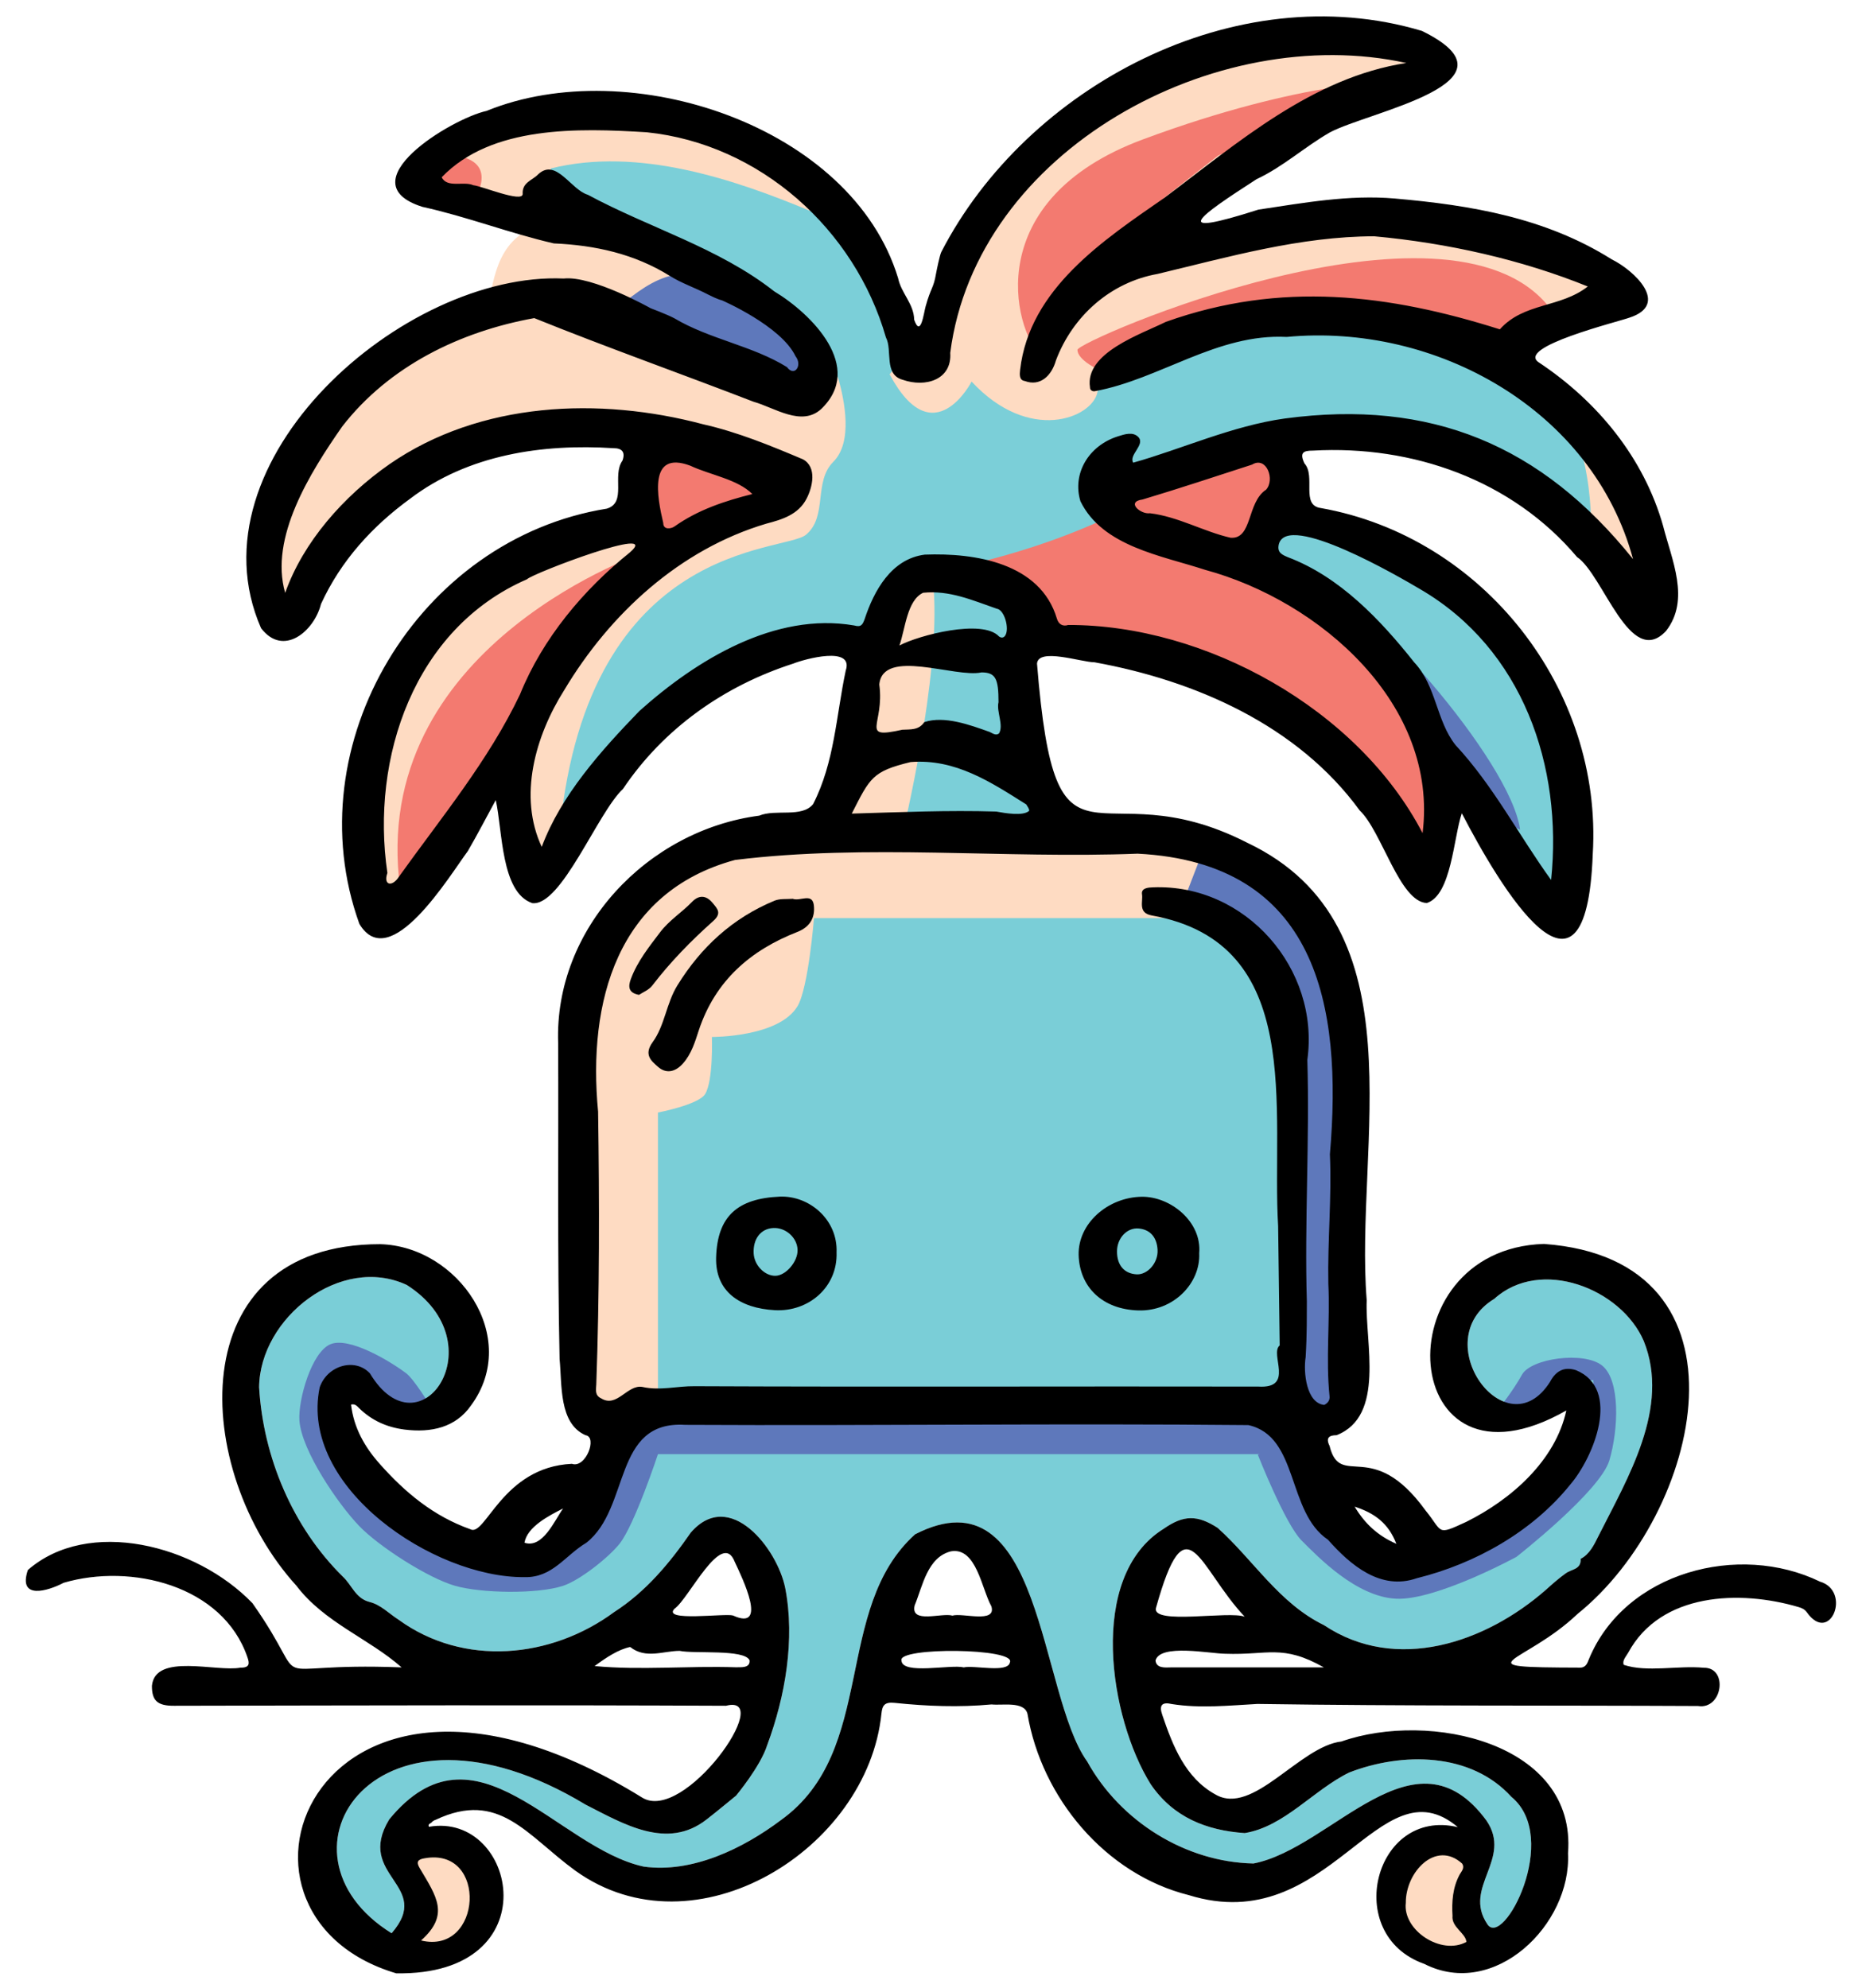<?xml version="1.0" encoding="utf-8"?>
<!-- Generator: Adobe Illustrator 27.6.1, SVG Export Plug-In . SVG Version: 6.00 Build 0)  -->
<svg version="1.1" id="Layer_1" xmlns="http://www.w3.org/2000/svg" xmlns:xlink="http://www.w3.org/1999/xlink" x="0px" y="0px"
	 viewBox="0 0 153.96 164.73" style="enable-background:new 0 0 153.96 164.73;" xml:space="preserve">
<style type="text/css">
	.st0{fill:#FEDBC2;}
	.st1{fill:#5E78BB;}
	.st2{fill:#F37A70;}
	.st3{fill:#7BCFD8;}
	.st4{fill:#7ACED7;}
</style>
<path class="st0" d="M29.65,42.5c-3.77,1.21-3.32-16.3,37.14-9.51c0,0,2.11,4.23-1.51,6.94l-7.7-3.47l-3.17,0.6l-4.83-1.66
	l-5.74,0.45l-5.89,0.91l-5.13,2.72"/>
<path class="st0" d="M67.09,69.07l4.98-15.55l-6.34-0.6L53.8,59.71l-5.74,7.85l-2.87,4.68l-2.72-3.32l-0.6-4.38l-2.26,2.11
	c0,0-2.11,4.23-3.02,4.83s-4.08,4.08-4.08,4.08s-1.81-0.75-1.81-1.21c0-0.45-0.75-5.59-0.75-6.04c0-0.45-0.3-6.64-0.3-6.64
	l3.47-6.79l8.45-7.4l6.94-3.62l3.77-0.91l1.06-5.59l-3.77-1.96l-10.57,1.51l-11.78,8.3l-2.26,3.77l-1.36,2.72l-1.81-2.42l1.66-10.57
	l3.02-5.28l4.23-3.62l6.49-3.62l4.83-0.3l3.77-8.76l-11.62-1.81l0.6-1.96l8.3-4.08l13.74-0.15l7.7,4.23l5.59,4.38l3.93,7.25
	l0.75,4.68l2.11,0.15l1.96-7.7l8.76-11.62l8.15-4.98l9.96-2.42l8.15-0.15l4.23,0.75l-0.45,2.87l-12.08,5.28l-8,5.74l-1.96,3.02
	l20.08-2.72l10.72,1.51l5.74,2.11l2.42,2.72l-10.11,5.06l4.38,4.15l6.04,6.34l2.72,6.49l-1.21,4.08l-9.51-10.72l-14.95-4.38
	l-5.28,1.06l-0.45,6.49l15.25,6.94l6.94,8.15l1.51,7.55l0.45,7.1l-1.66,3.02l-8.45-11.78l-2.11,9.06l-9.51-12.98l-14.49-5.59
	l-8.45-1.81l0.3,16.46L67.09,69.07z"/>
<path class="st1" d="M49.88,26.19c1.96-0.6,4.53-4.68,8.91-3.17s9.21,6.19,9.21,6.19l-0.45,2.72l-6.94-1.06L49.88,26.19z"/>
<path class="st2" d="M61.5,39.48l-8.15-2.11l-0.75,4.08l1.06,4.23c0,0-22.49,7.49-20.61,27l2.34,0.48l1.81-4.38l3.62-4.98l3.32-5.28
	l2.72-4.23l6.49-5.59l4.83-4.53l5.74-2.11"/>
<path class="st2" d="M39.01,16.98l-4.53-2.57c0,0,2.11-2.26,4.38-1.21S39.01,16.98,39.01,16.98z"/>
<path class="st2" d="M86.26,29.52c-2.34-2.34-4.98-12.98,8.45-17.97s21.14-4.83,21.14-4.83s-4.83,1.81-5.43,1.96
	s-9.51,4.23-9.51,4.23l-4.42,3.46l-6.3,6.66L86.26,29.52z"/>
<path class="st2" d="M92.6,31.18c-1.81-0.45-3.32-1.43-3.32-2.19c0-0.75,30.57-14.04,39.02-3.62l-3.85,3.93l-7.25-2.04l-7.32-0.38
	l-5.81-0.08l-5.13,1.43L92.6,31.18z"/>
<polygon class="st3" points="105.74,47.33 113.13,52.61 128.68,75.56 130.34,68.92 128.38,57.9 121.44,49.74 112.83,43.86 
	106.04,41.59 "/>
<path class="st1" d="M108.6,47.93c4.23,1.06,16.61,15.1,17.36,20.83l-2.87-1.51"/>
<polygon class="st2" points="97.28,38.42 91.39,41.89 95.92,44.46 101.66,46.12 104.07,44.91 106.04,41.59 106.79,38.72 
	105.43,36.01 "/>
<path class="st2" d="M118.57,71.79c2.57-7.1-5.89-20.53-8.61-21.44c-2.72-0.91-18.57-8.45-18.57-8.45l-12.68,4.98l4.68,2.11
	l2.26,3.47l8.45,1.81l10.57,3.93l8.45,6.64L118.57,71.79z"/>
<polyline class="st0" points="48.21,116.43 48.21,81.6 52.64,74.43 60.6,69.42 69.32,68.82 82.2,68.82 97.24,68.82 103.14,71.52 
	110.44,79.17 112.25,93.53 112.25,111.71 111.03,117.7 104.44,116.43 "/>
<g>
	<path class="st4" d="M54.52,116.43V92.19c0,0,3.36-0.64,3.91-1.53c0.69-1.13,0.56-4.73,0.56-4.73s5.56,0.04,7.1-2.56
		c0.9-1.52,1.36-7.29,1.36-7.29h31.93l3.75,2.29l2.08,4.05l1.85,6.34v6.49v21.18"/>
	<path class="st4" d="M32.45,160.2c3.49-4.02-3.05-4.71-0.2-9.43c7.14-8.71,13.87,2.35,21.1,3.91c4.01,0.55,8.22-1.49,11.38-3.87
		c7.98-5.75,4.26-17.51,11.1-23.67c10.6-5.44,10.24,13.26,14.26,18.83c2.74,4.96,8.15,8.34,13.78,8.45
		c6.54-1.27,13.36-11.64,19.3-3.56c2.19,3.21-1.99,5.51,0.07,8.58c1.32,2.08,6.13-7.14,2-10.54c-3.36-3.71-9.05-3.72-13.44-2.02
		c-2.97,1.45-5.38,4.49-8.66,5.02c-3.15-0.22-5.91-1.29-7.79-4.05c-3.4-5.44-5.31-17.2,1.08-21.17c1.65-1.15,2.78-1.16,4.47-0.07
		c2.99,2.69,5.08,6.24,8.81,8.06c5.98,3.99,13.37,1.47,18.39-2.93c0.53-0.48,1.1-0.98,1.65-1.37c0.5-0.36,1.27-0.3,1.23-1.2
		c0.73-0.36,1.13-1.19,1.46-1.86c2.44-4.85,5.98-10.66,3.77-16.18c-1.87-4.36-8.56-6.97-12.39-3.5c-5.69,3.45,0.99,12.61,4.62,6.88
		c0.53-1.01,1.27-1.25,2.15-0.97c3.79,1.56,1.46,7.24-0.49,9.5c-3.13,3.88-7.85,6.54-12.7,7.74c-2.98,1.04-5.48-1.06-7.36-3.19
		c-3.43-2.3-2.39-8.57-6.6-9.5c-15.58-0.15-31.05,0.06-46.67-0.02c-6.02-0.37-4.51,6.88-8.18,9.77c-1.78,1.06-2.81,2.92-5.15,2.85
		c-7.49,0.06-18.67-7.43-16.95-15.72c0.62-1.82,2.92-2.49,4.16-1.17c4.14,6.9,10.58-2.52,3.06-7.32
		c-5.48-2.55-12.17,2.72-12.24,8.47c0.34,5.79,2.78,11.6,6.93,15.69c0.75,0.69,1.06,1.82,2.23,2.11c0.93,0.23,1.61,0.97,2.4,1.47
		c5.4,3.92,12.64,3.22,17.87-0.64c2.61-1.68,4.58-4.04,6.34-6.58c3.24-3.74,7.19,1.36,7.83,4.61c0.82,4.25,0,8.97-1.49,12.98
		c-0.56,1.79-2.59,4.21-2.59,4.21s-1.76,1.45-2.45,1.98c-3.27,2.55-6.89,0.35-10.02-1.24C31.16,139.06,21.74,153.55,32.45,160.2z"/>
</g>
<path class="st1" d="M108.44,120.5H54.52c0,0-1.92,5.82-3.17,7.41c-0.91,1.15-3.3,3.04-4.69,3.5c-2.12,0.7-6.8,0.62-8.95,0
	c-2.25-0.64-6.33-3.27-7.95-4.96c-1.74-1.81-4.78-6.24-4.95-8.75c-0.11-1.69,0.99-5.62,2.55-6.3c1.54-0.67,4.95,1.38,6.3,2.4
	c0.65,0.49,1.95,2.63,1.95,2.63l-3.81,0.67l-2.64-2.1l-0.75,3.45l2.25,4.65l4.65,3.35l6.15,2.95l4.35-0.7l2.4-3.7l2.1-3.59
	l2.33-4.98h54.43L108.44,120.5z"/>
<polyline class="st0" points="121.51,152.99 118.99,152.19 116.47,153.92 115.23,157.24 115.71,159.59 117.93,161.69 121.51,162.68 
	123.33,162.28 121.51,157.48 122.13,153.92 "/>
<polyline class="st0" points="33.67,153.19 33.67,155.59 34.62,157.42 33.67,160.2 33.67,161.88 36.77,162.28 40.06,159.09 
	40.06,155.59 38.92,153.19 35.87,152.19 "/>
<polygon class="st1" points="97.84,75.27 99.63,70.63 109.7,76.08 112.25,91.61 111.63,109.61 111.78,115.45 111.03,117.7 
	107.07,116.94 107.07,84.57 103.99,78.38 100.84,76.08 "/>
<path class="st1" d="M104.23,120.55c0,0,2.26,5.74,3.62,7.1c1.36,1.36,4.53,4.68,7.85,4.83c3.32,0.15,9.96-3.47,9.96-3.47
	s6.94-5.43,7.7-8s0.91-6.64-0.6-7.85s-5.89-0.6-6.64,0.75c-0.75,1.36-1.96,2.87-1.96,2.87l2.42,0.3l3.02-2.42l2.42-0.3l0.15,3.02
	l-1.21,4.08l-4.83,3.77c0,0-4.98,2.57-5.59,2.87c-0.6,0.3-4.82-0.16-4.82-0.16l-4.7-2.1l-2.26-3.47l-1.96-3.32"/>
<path class="st3" d="M77.5,47.33c0,0,7.4-1.06,15.1-4.83l-0.45-1.96l5.13-2.11l8.15-2.42l8.3-0.3c0,0,4.23,0.6,4.83,0.75
	s8.3,4.53,8.3,4.53l3.62,2.26l1.36,1.66c0,0,0.45-8.3-3.02-11.47c-3.47-3.17-11.62-6.19-11.62-6.19l-13.13-0.45l-6.49,1.66
	l-5.74,2.11c0,0-0.45-0.15-0.91,1.96c-0.45,2.11-5.64,4.24-10.42-0.91c0,0-3.17,6.19-6.79-0.6l1.06-1.36c0,0-0.91-9.36-7.4-12.08
	s-14.49-5.43-21.74-3.62l0.15,3.17l7.25,2.72l7.55,3.77l4.68,2.87l2.57,4.08c0,0,1.21-0.75,1.66,0.91c0.45,1.66,1.21,5.13-0.45,6.79
	c-1.66,1.66-0.45,4.53-2.26,6.04c-1.81,1.51-17.97,0.45-20.38,24.31l3.32-3.17l4.08-5.74l10.27-6.49l5.13-0.45l2.87,0.75l1.06-2.72
	l1.81-3.32L77.5,47.33z"/>
<path class="st3" d="M74.79,69.07c0,0,3.17-12.98,2.57-20.38l3.32-0.3l4.08,1.36v4.38l0.15,9.06l3.17,6.19L74.79,69.07z"/>
<g>
	<path class="st0" d="M43.39,24.84c-0.3-3.02,5.28-5.89,5.28-5.89l-3.93-0.3c-3.93,1.21-3.77,5.28-4.38,6.64"/>
	<g>
		<path d="M32.83,163.52c-16.74-4.97-6.52-31.18,20.35-14.58c3.49,2.25,11.15-8.67,6.98-7.59c-15.25-0.07-30.48-0.03-45.73,0
			c-1.38,0.01-1.85-0.42-1.84-1.66c0.27-2.74,5.36-1.12,7.34-1.5c0.8,0.02,0.74-0.39,0.57-0.87c-2.04-5.95-9.64-7.8-15.23-6.16
			c-1.28,0.68-3.81,1.45-2.96-1.06c4.99-4.36,13.92-2.12,18.61,2.75c5.37,7.63,0.04,4.84,12.36,5.32c-2.72-2.4-6.4-3.71-8.72-6.77
			c-8.64-9.5-9.7-28.31,6.94-28.3c6.47,0.17,11.67,7.72,7.54,13.35c-1.28,1.85-3.32,2.29-5.53,2.01c-1.46-0.19-2.71-0.75-3.76-1.78
			c-0.16-0.15-0.31-0.37-0.66-0.29c0.22,1.92,1.13,3.52,2.37,4.91c2.09,2.36,4.46,4.34,7.51,5.42c1.25,0.7,2.64-5.15,8.42-5.42
			c1.15,0.4,2.14-2.23,1.13-2.37c-2.23-0.98-1.94-4.21-2.15-6.31c-0.19-8.72-0.08-17.46-0.12-26.18
			c-0.33-9.51,7.41-17.64,16.66-18.85c1.37-0.57,3.54,0.2,4.47-0.96c1.78-3.48,1.91-7.35,2.7-11.06c0.7-2.09-3.43-0.95-4.35-0.58
			c-5.72,1.84-10.74,5.37-14.11,10.39c-2.09,1.94-5.1,9.73-7.51,9.46c-2.61-0.88-2.46-6.02-3.03-8.54c-0.82,1.5-1.53,2.88-2.31,4.22
			c-1.51,2.03-6.46,10.27-8.99,6.04c-5.37-14.87,4.92-31.91,20.5-34.41c1.68-0.5,0.41-2.74,1.3-3.98c0.27-0.74-0.08-1.03-0.73-1.03
			c-5.9-0.38-12.06,0.53-16.87,4.19c-3.14,2.29-5.73,5.13-7.38,8.72c-0.57,2.27-3.13,4.42-4.97,2C15.57,38.2,33.43,22.5,46.71,23.08
			c2.37-0.26,7.2,2.46,7.2,2.46s1.4,0.53,1.96,0.83c2.94,1.75,6.47,2.27,9.34,4.05c0.62,0.85,1.31-0.14,0.71-0.9
			c-1.19-2.51-6.09-4.63-6.09-4.63s-0.35-0.07-1.13-0.47c-1.17-0.61-2.19-0.93-3.2-1.56c-2.94-1.83-6.19-2.54-9.61-2.69
			c-3.65-0.84-7.21-2.22-10.89-3.03c-6.31-2,2.37-7.3,5.32-7.95c11.83-4.83,30.26,1.22,34.1,13.86c0.25,1.24,1.31,2.13,1.33,3.44
			c0.54,1.53,0.79-0.52,0.95-1.1c0.44-1.59,0.65-1.47,0.86-2.7c0.05-0.28,0.31-1.56,0.44-1.81c7.07-13.71,24.39-22.93,39.82-18.32
			c8.73,4.27-4.36,6.67-7.62,8.41c-2.09,1.2-3.88,2.85-6.08,3.88c-4.8,3.1-7.41,4.94,0.16,2.52c3.75-0.56,7.5-1.25,11.29-0.92
			c6.29,0.55,12.48,1.58,17.98,5.04c1.87,0.92,4.85,3.73,1.48,4.83c-0.88,0.33-9.54,2.45-7.49,3.73c4.82,3.21,8.67,7.87,10.27,13.53
			c0.71,2.81,2.27,6.11,0.24,8.71c-2.98,3.17-5.19-4.66-7.37-6.13c-5.39-6.39-13.63-9.28-21.88-8.82c-0.79,0-1.14,0.15-0.71,1.06
			c0.96,1.06-0.33,3.48,1.36,3.7c13.46,2.39,23.37,15.04,22.53,28.69c-0.55,14.71-7.73,2.62-10.85-3.4
			c-0.69,2.03-0.86,6.79-2.9,7.44c-2.26-0.09-3.73-5.95-5.56-7.67c-5.14-7.05-13.6-10.76-21.98-12.28c-1.08,0-4.65-1.23-4.76,0.11
			c1.57,19.4,4.81,8.4,17.43,14.85c14.48,6.88,8.85,25.08,9.89,37.91c-0.15,3.48,1.56,9.59-2.5,11.18c-0.62,0-0.91,0.22-0.58,0.88
			c0.9,3.65,3.51-0.77,7.95,5.35c1.48,1.82,0.87,2.11,3.38,0.95c3.72-1.85,7.39-5.07,8.29-9.23c-14,7.99-15.36-13.38-1.86-13.8
			c18.05,1.3,13.06,22.4,2.79,30.66c-4.41,4.2-9.87,4.42,0.21,4.45c0.5,0,0.61-0.4,0.74-0.72c3-7.22,12.42-9.67,19.13-6.41
			c2.66,0.78,0.85,5.29-1.09,2.53c-0.17-0.23-0.4-0.34-0.68-0.42c-4.84-1.43-11.41-1.21-14.11,3.78c-0.18,0.32-0.52,0.66-0.37,1.01
			c1.91,0.64,4.5,0.04,6.62,0.24c2.06-0.04,1.57,3.5-0.47,3.17c-12.17-0.06-24.35,0.01-36.51-0.17c-2.36,0.13-4.74,0.38-7.08,0.01
			c-0.84-0.2-1.08,0.11-0.8,0.9c0.87,2.56,1.9,5.21,4.4,6.59c3.11,1.82,6.97-3.99,10.45-4.39c7.28-2.56,19.5,0.1,18.77,9.26
			c0.29,5.93-6.1,12.13-11.91,9.17c-6.84-2.41-4.13-12.98,2.78-11.33c-6.54-5.53-10.6,9.26-22.3,5.63
			c-6.91-1.73-12.19-8.07-13.36-15.02c-0.27-1.07-2.09-0.68-2.97-0.78c-2.69,0.25-5.37,0.15-8.04-0.13
			c-0.85-0.09-1.02,0.23-1.09,0.88c-1.14,11.25-15.44,20.15-25.36,13.03c-4.03-2.93-6.31-6.71-11.58-4.22
			c-0.13,0.04-0.26,0.12-0.34,0.22c-0.08,0.1-0.32,0.1-0.22,0.36C42.81,150.1,45.66,163.74,32.83,163.52z M105.91,101.61
			c-0.57-9.59,2.32-23.46-10.47-25.75c-1.17-0.21-0.71-1.14-0.81-1.76c-0.08-0.52,0.54-0.56,0.9-0.57
			c7.69-0.31,13.85,6.76,12.8,14.3c0.2,6.57-0.24,13.53-0.04,20.02c-0.01,1.24,0.02,2.58-0.1,4.61c-0.2,1.26,0.06,3.81,1.54,3.96
			c0.3-0.15,0.48-0.39,0.44-0.73c-0.32-3.1,0.05-6.21-0.1-9.31c-0.07-3.58,0.29-7.14,0.13-10.73c1.07-12.4-1.1-24.15-15.93-24.91
			c-11.07,0.43-22.4-0.83-33.36,0.52c-9.79,2.65-12.22,11.76-11.35,20.86c0.11,7.53,0.12,15.07-0.15,22.61
			c-0.02,0.42-0.14,0.9,0.41,1.15c1.31,0.81,2.16-1.17,3.41-0.95c1.47,0.33,2.89-0.08,4.33-0.06c15.57,0.07,31.13,0,46.7,0.03
			c3.06,0.19,0.92-2.7,1.78-3.41 M117.88,69.04c1.33-10.64-8.47-19.23-18.02-21.82c-3.63-1.19-8.49-1.93-10.33-5.68
			c-0.7-2.3,0.68-4.6,3.07-5.37c0.59-0.19,1.28-0.42,1.73,0.05c0.59,0.63-0.82,1.48-0.43,2.12c3.94-1.1,8.22-3.06,12.56-3.66
			c12.13-1.63,21.28,2.21,28.86,11.65c-3.35-12.38-16.35-19.58-28.7-18.41c-5.76-0.3-10.5,3.5-15.87,4.49
			c-0.2,0.05-0.44-0.06-0.43-0.32c-0.44-2.85,4.21-4.39,6.29-5.42c9.55-3.41,18.51-2.28,27.67,0.62c2.01-2.24,5.01-1.76,7.29-3.55
			c-5.5-2.23-11.66-3.61-17.7-4.16c-6.14,0.01-12.05,1.71-17.95,3.12c-3.89,0.69-7.03,3.48-8.42,7.16c-0.35,1.25-1.29,2.2-2.59,1.71
			c-0.47-0.06-0.42-0.57-0.38-0.92c0.77-6.72,6.9-10.75,11.96-14.26c6.08-4.56,12.25-9.97,20.04-11.17
			c-15.75-3.47-35.62,7.19-37.79,24.02c0.15,2.24-2.06,2.89-3.94,2.23c-1.59-0.44-0.83-2.45-1.39-3.51
			c-2.57-8.95-10.43-16.03-19.82-17c-5.7-0.35-12.87-0.56-16.99,3.73c0.45,0.92,1.85,0.3,2.62,0.66c0.67,0.05,4.07,1.48,4.09,0.73
			c-0.06-0.97,0.79-1.12,1.28-1.63c1.48-1.4,2.71,1.28,4.12,1.69c5.12,2.76,10.85,4.39,15.44,8c3.11,1.87,7.52,6.29,3.89,9.76
			c-1.63,1.48-3.85-0.12-5.6-0.61c-6.03-2.33-12.26-4.54-18.17-6.93c-6.14,1.11-12.03,3.97-15.92,8.99
			c-2.66,3.82-6.04,9.2-4.72,13.78c1.49-4.21,4.82-8,8.65-10.67c7.52-5.19,17.38-5.59,25.99-3.3c2.87,0.65,5.56,1.76,8.26,2.9
			c1.19,0.64,0.8,2.32,0.3,3.27c-0.68,1.32-2.05,1.73-3.32,2.06c-7.18,2.13-12.98,7.47-16.77,13.82c-2.38,3.77-3.81,8.78-1.85,12.97
			c1.59-4.27,4.89-7.95,8.09-11.26c4.72-4.23,11.23-8.22,17.8-7.09c0.58,0.17,0.7-0.08,0.86-0.51c0.78-2.37,2.22-5.01,4.99-5.36
			c4.17-0.16,9.58,0.69,10.95,5.31c0.13,0.45,0.48,0.67,0.93,0.52C99.9,51.76,112.55,58.78,117.88,69.04z M32.45,160.2
			c3.49-4.02-3.05-4.71-0.2-9.43c7.14-8.71,13.87,2.35,21.1,3.91c4.01,0.55,8.22-1.49,11.38-3.87c7.98-5.75,4.26-17.51,11.1-23.67
			c10.6-5.44,10.24,13.26,14.26,18.83c2.74,4.96,8.15,8.34,13.78,8.45c6.54-1.27,13.36-11.64,19.3-3.56
			c2.19,3.21-1.99,5.51,0.07,8.58c1.32,2.08,6.13-7.14,2-10.54c-3.36-3.71-9.05-3.72-13.44-2.02c-2.97,1.45-5.38,4.49-8.66,5.02
			c-3.15-0.22-5.91-1.29-7.79-4.05c-3.4-5.44-5.31-17.2,1.08-21.17c1.65-1.15,2.78-1.16,4.47-0.07c2.99,2.69,5.08,6.24,8.81,8.06
			c5.98,3.99,13.37,1.47,18.39-2.93c0.53-0.48,1.1-0.98,1.65-1.37c0.5-0.36,1.27-0.3,1.23-1.2c0.73-0.36,1.13-1.19,1.46-1.86
			c2.44-4.85,5.98-10.66,3.77-16.18c-1.87-4.36-8.56-6.97-12.39-3.5c-5.69,3.45,0.99,12.61,4.62,6.88c0.53-1.01,1.27-1.25,2.15-0.97
			c3.79,1.56,1.46,7.24-0.49,9.5c-3.13,3.88-7.85,6.54-12.7,7.74c-2.98,1.04-5.48-1.06-7.36-3.19c-3.43-2.3-2.39-8.57-6.6-9.5
			c-15.58-0.15-31.05,0.06-46.67-0.02c-6.02-0.37-4.51,6.88-8.18,9.77c-1.78,1.06-2.81,2.92-5.15,2.85
			c-7.49,0.06-18.67-7.43-16.95-15.72c0.62-1.82,2.92-2.49,4.16-1.17c4.14,6.9,10.58-2.52,3.06-7.32
			c-5.48-2.55-12.17,2.72-12.24,8.47c0.34,5.79,2.78,11.6,6.93,15.69c0.75,0.69,1.06,1.82,2.23,2.11c0.93,0.23,1.61,0.97,2.4,1.47
			c5.4,3.92,12.64,3.22,17.87-0.64c2.61-1.68,4.58-4.04,6.34-6.58c3.24-3.74,7.19,1.36,7.83,4.61c0.82,4.25,0,8.97-1.49,12.98
			c-0.56,1.79-2.59,4.21-2.59,4.21s-1.76,1.45-2.45,1.98c-3.27,2.55-6.89,0.35-10.02-1.24C31.16,139.06,21.74,153.55,32.45,160.2z
			 M32.1,72.34c-0.36,1.02,0.39,1.19,0.95,0.32c3.51-4.91,7.43-9.63,10.04-15.12c1.88-4.66,5.28-8.69,9.1-11.76
			c2.77-2.39-8.07,1.74-8.52,2.22C34.31,52.07,30.7,62.81,32.1,72.34z M128.53,72.92c0.98-9.43-2.35-19.13-10.82-24.08
			c-1.72-1.02-11.02-6.45-11.74-3.75c-0.17,0.71,0.28,0.88,0.74,1.08c4.3,1.62,7.68,5.19,10.48,8.72c1.83,1.94,1.82,4.84,3.42,6.85
			C123.75,65.12,125.83,69.18,128.53,72.92z M82.74,58.19c0-1.92-0.22-2.47-1.41-2.47c-2.16,0.48-8.17-2.06-8.47,1
			c0.46,3.34-1.7,4.55,1.91,3.75c0.67-0.04,1.35,0.06,1.82-0.63c1.66-0.55,3.79,0.23,5.43,0.82c0.24,0.11,0.49,0.32,0.76,0.12
			C83.19,60.1,82.55,58.94,82.74,58.19z M70.58,67.42c4.08-0.12,7.92-0.29,11.97-0.17c0.72,0.13,2.23,0.4,2.73-0.06
			c0.02-0.16-0.14-0.36-0.24-0.53c-2.92-1.84-5.87-3.81-9.59-3.51C72.28,63.92,72.09,64.45,70.58,67.42z M101.97,44.56
			c1.83,0.14,1.33-2.93,2.94-3.98c0.76-0.83,0.04-2.81-1.16-2.08c-3.03,0.98-6.03,1.98-9.07,2.89c-1.41,0.19-0.16,1.25,0.6,1.14
			C97.6,42.8,99.78,44.07,101.97,44.56z M116.49,157.68c-0.27,2.27,2.93,4.38,5.02,3.24c-0.05-0.73-1.25-1.22-1.15-2.16
			c-0.07-1.17,0.01-2.34,0.59-3.42c0.15-0.27,0.45-0.55,0.2-0.92C118.98,152.46,116.47,155.12,116.49,157.68z M78.92,133.88
			c0.83-0.25,3.67,0.68,3.23-0.77c-0.81-1.45-1.24-4.91-3.34-4.56c-1.96,0.48-2.35,2.86-3.02,4.49
			C75.43,134.59,78.04,133.62,78.92,133.88z M103.14,133.97c-3.86-4.1-4.81-9.84-7.36-0.7C95.52,134.66,101.83,133.47,103.14,133.97
			z M74.53,53.49c1.59-0.85,6.88-2.23,8.25-0.75c0.14,0.11,0.37,0.16,0.52-0.08c0.36-0.57-0.07-2.14-0.71-2.22
			c-2.05-0.71-3.9-1.54-6.1-1.32C75.16,49.75,75.02,52.08,74.53,53.49z M62.34,40.94c-1.21-1.23-3.51-1.58-5.14-2.35
			c-3.5-1.31-2.74,2.63-2.24,4.75c0,0.59,0.65,0.49,0.94,0.28C57.85,42.24,60.07,41.51,62.34,40.94z M60.74,133.87
			c2.94,1.34,0.77-3.11,0.15-4.43c-1.06-2.78-3.82,3.07-5,3.87C54.83,134.41,60.09,133.67,60.74,133.87z M34.89,160.8
			c5.07,1.23,5.57-7.78,0.28-6.81c-0.54,0.09-0.71,0.29-0.39,0.82C36.18,157.17,37.28,158.66,34.89,160.8z M109.7,138.17
			c-3.45-1.95-4.65-1-8.16-1.13c-1.28-0.01-5.42-0.85-5.79,0.56c0.07,0.67,0.81,0.58,1.32,0.57
			C101.21,138.17,105.34,138.17,109.7,138.17z M49.27,138.06c3.81,0.36,7.79-0.03,11.67,0.1c0.46-0.01,1.23,0.09,1.17-0.58
			c-0.42-0.94-4.57-0.52-5.79-0.78c-1.35,0-2.81,0.7-4.1-0.32C51.24,136.68,50.25,137.34,49.27,138.06z M79.86,138.17
			c0.85-0.2,3.66,0.49,3.82-0.41c0.59-1.2-9.33-1.29-8.98-0.16C74.75,138.81,78.8,137.9,79.86,138.17z M46.66,125
			c-1.18,0.6-2.98,1.52-3.2,2.84C44.97,128.34,45.94,126.01,46.66,125z M112.25,124.85c0.87,1.45,1.93,2.4,3.46,3.09
			C115.06,126.24,113.92,125.39,112.25,124.85z"/>
		<path d="M69.32,103.78c0.1,2.88-2.32,4.94-5.11,4.79c-2.91-0.16-4.95-1.55-4.87-4.37c0.1-3.42,1.78-4.89,5.28-5.04
			C67.05,99.06,69.43,101.06,69.32,103.78z M66.09,103.57c-0.03-1.01-0.98-1.86-2.01-1.81c-1.04,0.05-1.69,0.9-1.63,2.1
			c0.05,0.99,0.91,1.87,1.8,1.86C65.12,105.71,66.12,104.54,66.09,103.57z"/>
		<path d="M99.37,103.85c0.12,2.46-2.11,4.83-5.05,4.74c-2.98-0.09-4.87-1.94-4.94-4.6c-0.06-2.61,2.42-4.78,5.23-4.82
			C96.99,99.14,99.6,101.24,99.37,103.85z M92.56,103.69c-0.01,1.15,0.6,1.86,1.64,1.91c0.88,0.04,1.78-0.94,1.72-2.03
			c-0.05-0.94-0.52-1.67-1.56-1.77C93.38,101.71,92.56,102.61,92.56,103.69z"/>
		<path d="M65.69,74.48c0.62,0.23,1.63-0.53,1.75,0.55c0.1,0.92-0.24,1.76-1.38,2.2c-3.86,1.51-6.78,4.02-8.15,8.13
			c-0.31,0.95-0.61,1.98-1.33,2.78c-0.64,0.71-1.39,0.85-2.06,0.26c-0.54-0.48-1.2-0.99-0.44-2.04c1.01-1.38,1.13-3.23,2.06-4.72
			c1.96-3.17,4.58-5.57,8.03-7C64.63,74.45,65.2,74.52,65.69,74.48z"/>
		<path d="M52.95,82.44c-0.92-0.17-0.89-0.72-0.68-1.3c0.54-1.47,1.5-2.66,2.43-3.89c0.75-0.99,1.8-1.64,2.65-2.52
			c0.5-0.52,1.11-0.61,1.68,0.07c0.43,0.52,0.8,0.87,0.06,1.53c-1.83,1.63-3.55,3.39-5.05,5.35C53.77,82.03,53.28,82.22,52.95,82.44
			z"/>
	</g>
</g>
</svg>
